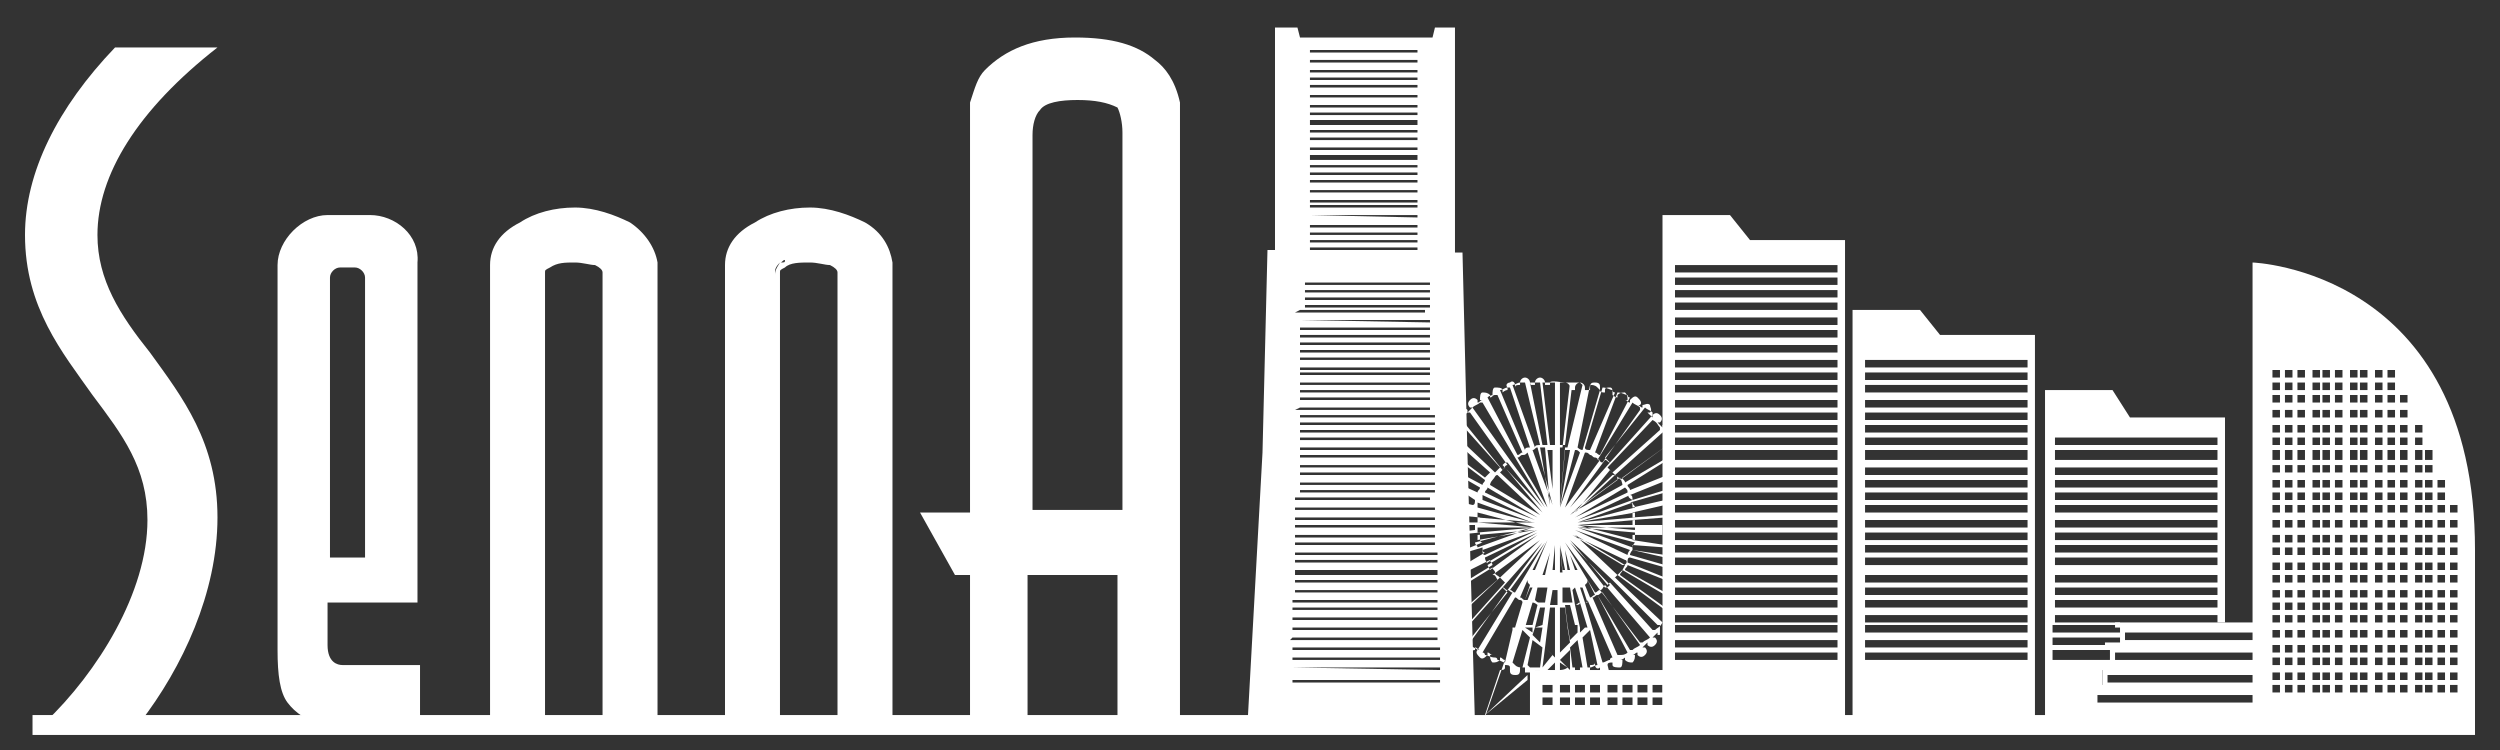 <?xml version="1.0" encoding="UTF-8"?>
<svg xmlns="http://www.w3.org/2000/svg" xmlns:xlink="http://www.w3.org/1999/xlink" width="100pt" height="30pt" viewBox="0 0 100 30" version="1.1">
<rect x="0" y="0" width="100" height="30" fill="#333333" stroke="none"/>
<g id="surface1">
<path style=" stroke:none;fill-rule:nonzero;fill:rgb(100%,100%,100%);fill-opacity:1;" d="M 25.199 8.898 C 24.602 8.602 23.801 8.301 23 8.301 C 22.199 8.301 21.398 8.5 20.801 8.898 C 20 9.301 19.602 9.898 19.602 10.602 L 19.602 28.898 L 21.801 28.898 L 21.801 10.898 C 21.801 10.801 21.801 10.801 22 10.699 C 22.301 10.5 22.602 10.5 23 10.5 C 23.301 10.5 23.602 10.602 23.801 10.602 C 24 10.699 24.102 10.801 24.102 10.898 L 24.102 28.801 L 26.301 28.801 L 26.301 10.5 C 26.199 9.898 25.801 9.301 25.199 8.898 Z M 25.102 9.102 C 25.301 9.199 25.5 9.398 25.699 9.5 C 25.5 9.301 25.301 9.199 25.102 9.102 C 24.5 8.801 23.699 8.5 22.898 8.5 C 23.699 8.602 24.398 8.801 25.102 9.102 Z M 23.301 10.301 C 23.398 10.301 23.602 10.398 23.699 10.398 C 23.699 10.301 23.5 10.301 23.301 10.301 Z M 23.301 10.301 "/>
<path style=" stroke:none;fill-rule:nonzero;fill:rgb(100%,100%,100%);fill-opacity:1;" d="M 34.602 8.898 C 34 8.602 33.199 8.301 32.398 8.301 C 31.602 8.301 30.801 8.5 30.199 8.898 C 29.398 9.301 29 9.898 29 10.602 L 29 28.898 L 31.199 28.898 L 31.199 10.898 C 31.199 10.801 31.199 10.801 31.398 10.699 C 31.602 10.5 32 10.5 32.398 10.5 C 32.699 10.5 33 10.602 33.199 10.602 C 33.398 10.699 33.5 10.801 33.5 10.898 L 33.5 28.801 L 35.699 28.801 L 35.699 10.5 C 35.602 9.898 35.301 9.301 34.602 8.898 Z M 34.5 9.102 C 34.699 9.199 34.898 9.398 35.102 9.5 C 34.898 9.301 34.801 9.199 34.5 9.102 C 33.898 8.801 33.102 8.5 32.301 8.5 C 33.102 8.602 33.898 8.801 34.5 9.102 Z M 31.199 10.5 C 31 10.801 31 10.898 31 11 L 31 28.699 L 31 10.898 C 31 10.801 31 10.699 31.199 10.5 C 31.301 10.5 31.301 10.398 31.398 10.398 C 31.398 10.5 31.398 10.5 31.199 10.5 Z M 32.801 10.301 C 32.898 10.301 33.102 10.398 33.199 10.398 C 33.102 10.301 33 10.301 32.801 10.301 Z M 32.801 10.301 "/>
<path style=" stroke:none;fill-rule:nonzero;fill:rgb(100%,100%,100%);fill-opacity:1;" d="M 46.199 2.398 C 46.602 2.699 47 3.199 47.199 4.102 L 47.199 29 L 44.699 29 L 44.699 23 L 41.102 23 L 41.102 29 L 38.801 29 L 38.801 23 L 38.199 23 L 36.801 20.5 L 38.801 20.5 L 38.801 4.102 C 39 3.5 39.102 3.102 39.398 2.801 C 40.199 2 41.301 1.5 43 1.5 C 44.5 1.5 45.5 1.801 46.199 2.398 Z M 41.602 4.398 C 41.398 4.602 41.301 5 41.301 5.398 L 41.301 20.398 L 44.898 20.398 L 44.898 5.301 C 44.898 4.898 44.801 4.5 44.699 4.301 C 44.301 4.102 43.801 4 43.102 4 C 42.398 4 41.801 4.102 41.602 4.398 Z M 41.602 4.398 "/>
<path style=" stroke:none;fill-rule:nonzero;fill:rgb(100%,100%,100%);fill-opacity:1;" d="M 14.801 8.602 L 13.102 8.602 C 12.102 8.602 11.102 9.602 11.102 10.602 L 11.102 26 C 11.102 27 11.199 27.699 11.5 28.102 C 11.801 28.5 12.301 28.898 13 28.898 L 16.801 28.898 L 16.801 26.602 L 13.699 26.602 C 13.5 26.602 13.102 26.5 13.102 25.801 L 13.102 24.102 L 16.699 24.102 L 16.699 10.5 C 16.801 9.398 15.801 8.602 14.801 8.602 Z M 13.602 10.5 L 14.199 10.5 C 14.398 10.5 14.602 10.602 14.801 10.801 C 14.801 10.898 14.801 10.898 14.801 11 C 14.801 10.898 14.801 10.801 14.801 10.801 C 14.699 10.602 14.5 10.5 14.199 10.5 L 13.602 10.5 C 13.398 10.5 13.199 10.602 13 10.801 C 13 10.898 13 10.898 13 11 C 13 10.898 13 10.801 13 10.801 C 13.199 10.699 13.398 10.5 13.602 10.5 Z M 13.199 22.301 L 13.199 11.102 C 13.199 10.898 13.398 10.699 13.602 10.699 L 14.199 10.699 C 14.398 10.699 14.602 10.898 14.602 11.102 L 14.602 22.301 Z M 13.199 22.301 "/>
<path style=" stroke:none;fill-rule:nonzero;fill:rgb(100%,100%,100%);fill-opacity:1;" d="M 6 14.102 C 4.801 12.602 3.898 11.199 3.898 9.398 C 3.898 7 5.5 4.398 8.699 1.898 L 4.602 1.898 C 2.301 4.301 1 6.898 1 9.398 C 1 12.301 2.5 14.102 3.699 15.801 C 4.898 17.398 5.898 18.699 5.898 20.801 C 5.898 23.699 3.898 26.898 1.801 28.898 L 5.602 28.898 C 7.301 26.699 8.699 23.699 8.699 20.699 C 8.699 17.699 7.301 15.898 6 14.102 Z M 6 14.102 "/>
<path style=" stroke:none;fill-rule:nonzero;fill:rgb(100%,100%,100%);fill-opacity:1;" d="M 64.301 26.602 C 64.301 26.602 64.199 26.602 64.301 26.602 C 64.301 26.5 64.398 26.5 64.5 26.5 C 64.5 26.5 64.5 26.5 64.5 26.602 C 64.5 26.699 64.699 26.699 64.801 26.699 C 64.898 26.699 64.898 26.5 64.898 26.398 C 64.898 26.398 64.898 26.398 64.801 26.398 C 64.898 26.398 65 26.301 65 26.301 C 65 26.301 65 26.301 65 26.398 C 65.102 26.5 65.199 26.5 65.301 26.5 C 65.398 26.398 65.398 26.301 65.398 26.199 C 65.398 26.199 65.398 26.199 65.301 26.199 C 65.398 26.199 65.398 26.102 65.5 26.102 C 65.5 26.102 65.5 26.102 65.5 26.199 C 65.602 26.301 65.699 26.301 65.801 26.199 C 65.898 26.102 65.898 26 65.801 25.898 C 65.801 25.898 65.801 25.898 65.699 25.898 C 65.801 25.801 65.801 25.801 65.898 25.699 C 65.898 25.699 65.898 25.699 65.898 25.801 C 66 25.898 66.102 25.898 66.199 25.801 C 66.301 25.699 66.301 25.602 66.199 25.5 C 66.199 25.5 66.199 25.5 66.102 25.5 C 66.199 25.398 66.199 25.398 66.301 25.301 C 66.301 25.301 66.301 25.301 66.301 25.398 L 66.398 25.398 L 66.398 25 L 66.301 25 L 64.5 23.199 C 64.602 23.102 64.602 23.102 64.699 23 L 66.602 24.398 L 66.602 24.301 L 64.801 23 C 64.801 22.898 64.898 22.898 64.898 22.801 L 66.602 23.801 L 66.602 23.699 L 65 22.801 C 65 22.699 65.102 22.699 65.102 22.602 L 66.602 23.199 L 66.602 23.102 L 65.102 22.5 C 65.102 22.398 65.102 22.301 65.199 22.301 L 66.602 22.699 L 66.602 22.602 L 65.199 22.199 C 65.199 22.102 65.301 22 65.301 22 L 66.602 22.301 L 66.602 22.199 L 65.301 22 C 65.301 21.898 65.301 21.801 65.301 21.801 L 66.602 21.898 L 66.602 21.801 L 65.301 21.602 C 65.301 21.5 65.301 21.398 65.301 21.398 L 66.5 21.398 L 66.5 21 L 65.301 21 C 65.301 20.898 65.301 20.801 65.301 20.801 L 66.602 20.699 L 66.602 20.602 L 65.301 20.699 C 65.301 20.602 65.301 20.5 65.301 20.5 L 66.602 20.199 L 66.602 20 L 65.301 20.301 C 65.301 20.199 65.301 20.102 65.199 20.102 L 66.602 19.699 L 66.602 19.602 L 65.301 20 C 65.301 19.898 65.301 19.801 65.199 19.801 L 66.699 19.199 L 66.699 19 L 65.199 19.602 C 65.199 19.5 65.102 19.5 65.102 19.398 L 66.699 18.398 L 66.699 18.301 L 65 19.301 C 65 19.199 64.898 19.199 64.898 19.102 L 66.699 17.801 L 64.801 19.199 C 64.801 19.102 64.699 19.102 64.602 19 L 66.5 17.301 C 66.5 17.301 66.5 17.301 66.602 17.301 L 66.602 17 L 66.5 17 C 66.5 17 66.5 17 66.5 17.102 C 66.398 17 66.398 17 66.301 16.898 C 66.301 16.898 66.301 16.898 66.398 16.898 C 66.5 16.801 66.5 16.699 66.398 16.602 C 66.301 16.5 66.199 16.5 66.102 16.602 C 66.102 16.602 66.102 16.602 66.102 16.699 C 66 16.602 66 16.602 65.898 16.5 C 65.898 16.5 65.898 16.5 66 16.5 C 66.102 16.398 66 16.301 66 16.199 C 65.898 16.102 65.801 16.199 65.699 16.199 C 65.699 16.199 65.699 16.199 65.699 16.301 C 65.602 16.301 65.602 16.199 65.5 16.199 C 65.5 16.199 65.5 16.199 65.602 16.199 C 65.699 16.102 65.602 16 65.5 15.898 C 65.398 15.801 65.301 15.898 65.199 16 C 65.199 16 65.199 16 65.199 16.102 C 65.102 16.102 65.102 16 65 16 C 65 16 65 16 65.102 16 C 65.102 15.898 65.102 15.801 65 15.699 C 64.898 15.699 64.801 15.699 64.699 15.801 C 64.699 15.801 64.699 15.801 64.699 15.898 C 64.602 15.898 64.5 15.801 64.5 15.801 C 64.5 15.801 64.5 15.801 64.5 15.699 C 64.5 15.602 64.5 15.5 64.398 15.5 C 64.301 15.5 64.199 15.5 64.199 15.602 C 64.199 15.602 64.199 15.602 64.199 15.699 C 64.102 15.699 64 15.699 64 15.602 C 64 15.602 64 15.602 64 15.5 C 64 15.398 64 15.301 63.801 15.301 C 63.699 15.301 63.602 15.301 63.602 15.5 C 63.602 15.5 63.602 15.5 63.602 15.602 C 63.5 15.602 63.398 15.602 63.398 15.602 C 63.398 15.602 63.398 15.602 63.398 15.5 C 63.398 15.398 63.301 15.301 63.199 15.301 C 63.102 15.301 63 15.398 63 15.5 C 63 15.5 63 15.5 63 15.602 C 62.898 15.602 62.801 15.602 62.801 15.602 C 62.801 15.602 62.801 15.602 62.801 15.5 C 62.801 15.398 62.699 15.301 62.602 15.301 C 62.5 15.301 62 15.199 62 15.301 C 62 15.301 62 15.301 62 15.398 C 61.898 15.398 61.801 15.398 61.801 15.398 C 61.801 15.398 61.801 15.398 61.801 15.301 C 61.801 15.199 61.699 15.102 61.602 15.102 C 61.5 15.102 61.398 15.199 61.398 15.301 C 61.398 15.301 61.398 15.301 61.398 15.398 C 61.301 15.398 61.199 15.398 61.199 15.398 C 61.199 15.398 61.199 15.398 61.199 15.301 C 61.199 15.199 61.102 15.102 61 15.102 C 60.898 15.102 60.801 15.199 60.801 15.301 C 60.801 15.301 60.801 15.301 60.801 15.398 C 60.699 15.398 60.602 15.398 60.602 15.5 C 60.602 15.5 60.602 15.5 60.602 15.398 C 60.602 15.301 60.5 15.199 60.398 15.301 C 60.301 15.301 60.199 15.398 60.301 15.5 C 60.301 15.5 60.301 15.5 60.301 15.602 C 60.199 15.602 60.102 15.699 60.102 15.699 C 60.102 15.699 60.102 15.699 60.102 15.602 C 60.102 15.5 59.898 15.5 59.801 15.5 C 59.699 15.5 59.699 15.699 59.699 15.801 C 59.699 15.801 59.699 15.801 59.801 15.801 C 59.699 15.801 59.699 15.898 59.602 15.898 C 59.602 15.898 59.602 15.898 59.602 15.801 C 59.5 15.699 59.398 15.699 59.301 15.699 C 59.199 15.699 59.199 15.898 59.199 16 C 59.199 16 59.199 16 59.301 16 C 59.199 16 59.199 16.102 59.102 16.102 C 59.102 16.102 59.102 16.102 59.102 16 C 59 15.898 58.898 15.898 58.801 16 C 58.699 16.102 58.699 16.199 58.801 16.301 C 58.801 16.301 58.801 16.301 58.898 16.301 C 58.801 16.398 58.801 16.398 58.699 16.5 C 58.699 16.5 58.699 16.5 58.699 16.398 C 58.602 16.301 58.5 16.301 58.398 16.398 C 58.301 16.5 58.301 16.602 58.398 16.699 C 58.398 16.699 58.398 16.699 58.5 16.699 C 57.898 17 57.801 17 57.699 17 C 57.699 17 57.699 17 57.699 16.898 L 57.699 17.199 L 59.602 18.898 C 59.5 19 59.5 19 59.398 19.102 L 57.801 17.898 L 57.801 18 L 59.398 19.199 C 59.398 19.301 59.301 19.301 59.301 19.398 L 57.801 18.602 L 57.801 18.699 L 59.199 19.5 C 59.199 19.602 59.102 19.602 59.102 19.699 L 57.801 19.102 L 57.801 19.199 L 59 20 C 59 20.102 59 20.199 58.898 20.199 L 57.699 19.898 L 58.699 20.199 C 58.699 20.301 58.602 20.398 58.602 20.398 L 57.602 20.199 L 57.602 20.301 L 58.602 20.5 C 58.602 20.602 58.602 20.699 58.602 20.699 L 58.199 20.5 L 58.199 20.602 L 59.199 20.699 C 59.199 20.801 59.199 20.898 59.199 20.898 L 58.199 20.898 L 58.199 21 L 59 21 C 59 21.102 59 21.199 59 21.199 L 58.199 21.301 L 58.199 21.398 L 59.199 21.301 C 59.199 21.398 59.199 21.5 59.199 21.5 L 58.199 21.699 L 59.199 21.5 C 59.199 21.602 59.199 21.699 59.301 21.699 L 58.301 22.102 L 58.301 22.199 L 59.301 21.898 C 59.301 22 59.301 22.102 59.398 22.102 L 58.398 22.699 L 58.398 23 L 59.602 22.398 C 59.602 22.5 59.699 22.5 59.699 22.602 L 58.398 23.398 L 58.398 23.5 L 59.699 22.699 C 59.699 22.801 59.801 22.801 59.801 22.898 L 58.398 23.898 L 59.801 22.898 C 59.801 23 59.898 23 60 23.102 L 58.398 24.5 L 58.398 24.602 L 60 23.102 C 60.102 23.199 60.102 23.199 60.199 23.301 L 58.5 25.199 L 58.5 25.602 L 58.602 25.602 C 58.602 25.602 58.602 25.602 58.602 25.5 C 58.699 25.602 58.699 25.602 58.801 25.699 C 58.801 25.699 58.801 25.699 58.699 25.699 C 58.602 25.801 58.699 25.898 58.699 26 C 58.801 26.102 58.898 26 59 26 C 59 26 59 26 59 25.898 C 59.102 25.898 59.102 26 59.199 26 C 59.199 26 59.199 26 59.102 26 C 59 26.102 59.102 26.199 59.199 26.301 C 59.301 26.398 59.398 26.301 59.5 26.199 C 59.5 26.199 59.5 26.199 59.5 26.102 C 59.602 26.102 59.602 26.199 59.699 26.199 C 59.699 26.199 59.699 26.199 59.602 26.199 C 59.602 26.301 59.602 26.398 59.699 26.5 C 59.801 26.5 59.898 26.5 60 26.398 C 60 26.398 60 26.398 60 26.301 C 60.102 26.301 60.102 26.398 60.199 26.398 L 59.398 28.699 C 59.398 28.699 59.398 28.699 59.5 28.699 L 61.102 28.699 L 61.102 28.602 L 59.398 28.602 L 61.102 27.199 L 61.102 27 L 59.398 28.602 L 60 26.801 C 60.102 26.801 60.199 26.801 60.199 26.699 C 60.199 26.699 60.199 26.699 60.199 26.602 C 60.301 26.602 60.398 26.602 60.398 26.699 C 60.398 26.699 60.398 26.699 60.398 26.801 C 60.398 26.898 60.398 27 60.602 27 C 60.699 27 60.801 27 60.801 26.801 C 60.801 26.801 60.801 26.801 60.801 26.699 C 60.898 26.699 61 26.699 61 26.699 C 61 26.699 61 26.699 61 26.801 C 61 26.801 61 26.801 61 26.898 L 61.398 26.898 C 61.398 26.898 61.398 26.898 61.398 26.801 C 61.5 26.801 61.602 26.801 61.602 26.801 C 61.602 26.801 61.602 26.801 61.602 26.898 L 62 26.898 C 62 26.898 62 26.898 62 26.801 C 62.102 26.801 62.199 26.801 62.199 26.801 C 62.199 26.801 62.199 26.801 62.199 26.898 L 63 26.898 C 63 26.898 63 26.898 63 26.801 C 63 26.801 63 26.801 63 26.699 C 63.102 26.699 63.199 26.699 63.199 26.699 C 63.199 26.699 63.199 26.699 63.199 26.801 C 63.199 26.801 63.199 26.898 63.301 26.898 L 63.5 26.898 C 63.602 26.898 63.602 26.801 63.602 26.699 C 63.602 26.699 63.602 26.699 63.602 26.602 C 63.699 26.602 63.801 26.602 63.801 26.5 C 63.801 26.5 63.801 26.5 63.801 26.602 C 63.801 26.699 63.898 26.801 64 26.699 L 64 27 L 64.398 27 Z M 61.199 15.301 C 61.301 15.301 61.398 15.301 61.5 15.301 L 61.602 15.301 L 61.898 17.801 C 61.801 17.801 61.699 17.801 61.699 17.801 L 61.199 15.301 C 61.102 15.301 61.199 15.301 61.199 15.301 Z M 61 25.102 L 61.301 24.102 C 61.398 24.102 61.5 24.199 61.5 24.199 L 61.301 25 L 61 25 Z M 61.301 25.102 L 61.301 25.301 L 61 25.102 Z M 61.5 23.5 L 61.699 23.5 L 61.602 24.102 C 61.5 24.102 61.5 24.102 61.398 24 Z M 61.398 22.801 C 61.301 22.801 61.301 22.801 61.301 22.801 L 61.898 21.602 Z M 61.5 22.801 L 61.699 22.199 Z M 62 22.102 L 61.801 23 L 61.699 23 Z M 61.898 20.301 L 60.898 18.199 C 61 18.199 61 18.199 61.102 18.102 Z M 61.301 18 C 61.398 18 61.398 17.898 61.5 17.898 L 62.102 20.199 Z M 61.898 20.301 L 60.699 18.301 C 60.801 18.301 60.801 18.199 60.898 18.199 Z M 61.801 20.301 L 60.398 18.398 C 60.5 18.398 60.5 18.301 60.602 18.301 Z M 61.699 20.301 L 60.102 18.602 C 60.199 18.5 60.199 18.5 60.301 18.5 Z M 61.699 20.5 L 60 18.898 C 60.102 18.801 60.102 18.801 60.199 18.699 Z M 61.699 21.699 L 60.301 23.602 C 60.199 23.602 60.199 23.5 60.102 23.5 Z M 61.801 21.699 L 60.602 23.699 C 60.5 23.699 60.5 23.602 60.398 23.602 Z M 61.102 23.199 C 61.102 23.301 61.102 23.301 61.199 23.398 L 61 24 C 60.898 24 60.898 23.898 60.801 23.898 Z M 61.199 23.5 L 61.301 23.5 L 61.102 24 L 61 24 Z M 61.398 25.102 L 61.699 25.102 L 61.602 25.699 L 61.301 25.398 Z M 61.398 25.102 L 61.602 24.301 C 61.699 24.301 61.801 24.301 61.801 24.301 L 61.699 25 Z M 61.602 24.102 L 61.699 23.5 L 61.898 23.5 L 61.801 24.102 C 61.801 24.102 61.699 24.102 61.602 24.102 Z M 61.898 22.801 L 62.102 21.801 Z M 61.602 17.898 C 61.699 17.898 61.801 17.898 61.801 17.898 L 62 20.199 Z M 60.5 15.398 C 60.602 15.398 60.699 15.301 60.801 15.301 L 61 15.301 L 61.602 17.801 C 61.5 17.801 61.398 17.801 61.398 17.898 L 60.5 15.398 C 60.5 15.5 60.5 15.5 60.5 15.398 Z M 60 15.602 C 60.102 15.602 60.199 15.5 60.301 15.5 L 60.398 15.5 L 61.199 17.898 C 61.102 17.898 61 17.898 61 18 L 60 15.602 C 59.898 15.699 60 15.699 60 15.602 Z M 59.5 15.898 C 59.602 15.801 59.699 15.801 59.801 15.801 L 59.898 15.801 L 60.898 18.102 C 60.801 18.102 60.801 18.199 60.699 18.199 L 59.5 15.898 C 59.398 15.898 59.398 15.898 59.5 15.898 Z M 58.898 16.301 C 59 16.199 59.102 16.199 59.199 16.102 L 59.301 16.102 L 60.602 18.301 C 60.5 18.301 60.5 18.398 60.398 18.398 Z M 58.398 16.699 C 58.5 16.602 58.602 16.602 58.699 16.5 L 58.801 16.5 L 60.301 18.602 C 60.199 18.602 60.199 18.699 60.102 18.801 Z M 57.898 17.102 C 58 17.102 58 17.102 57.898 17.102 C 58 16.898 58.102 16.898 58.199 16.801 L 58.301 16.801 L 60 18.699 C 59.898 18.801 59.898 18.801 59.801 18.898 Z M 59.898 19 L 61.602 20.602 L 59.699 19.199 C 59.801 19.102 59.801 19 59.898 19 Z M 59.699 19.199 L 61.602 20.602 L 59.602 19.398 C 59.602 19.398 59.602 19.301 59.699 19.199 Z M 59.5 19.5 L 61.5 20.699 L 59.398 19.699 C 59.398 19.602 59.5 19.602 59.5 19.5 Z M 59.301 19.801 L 61.398 20.801 L 59.301 20 C 59.301 19.898 59.301 19.801 59.301 19.801 Z M 59.102 20.102 L 61.301 20.898 L 59.102 20.301 C 59.102 20.301 59.102 20.102 59.102 20.102 Z M 59.102 20.5 L 61.398 21.102 L 59.102 20.898 C 59.102 20.5 59.102 20.5 59.102 20.5 Z M 59.102 20.699 L 61.398 20.898 L 59.102 20.898 C 59.102 20.898 59.102 20.898 59.102 20.699 Z M 59.102 21.102 L 61.398 21.102 L 59.102 21.301 C 59.102 21.301 59.102 21.199 59.102 21.102 Z M 59.102 21.602 C 59.102 21.5 59.102 21.398 59.102 21.398 L 61.398 21.199 Z M 59.102 21.898 C 59.102 21.801 59 21.801 59 21.699 L 61.301 21.102 Z M 59.301 22 L 61.5 21.199 L 59.398 22.199 C 59.301 22.199 59.301 22.102 59.301 22 Z M 59.398 22.301 L 61.5 21.301 L 59.5 22.5 C 59.5 22.602 59.398 22.398 59.398 22.301 Z M 59.5 22.602 L 61.5 21.398 L 59.602 22.801 C 59.602 22.801 59.602 22.801 59.5 22.602 Z M 59.699 23 L 61.602 21.602 L 59.898 23.199 C 59.801 23 59.801 23 59.699 23 Z M 59.898 23.199 L 61.602 21.602 L 59.898 23.199 C 60 23.301 60 23.301 59.898 23.199 Z M 58.699 25.699 C 58.602 25.602 58.5 25.602 58.398 25.5 L 58.398 25.398 L 60.102 23.5 C 60.199 23.602 60.199 23.602 60.301 23.699 Z M 59.102 26 C 59 25.898 58.898 25.898 58.801 25.801 L 58.801 25.699 L 60.301 23.602 C 60.398 23.602 60.398 23.699 60.5 23.699 L 59.102 26 C 59.301 26 59.301 26 59.102 26 Z M 59.801 26.301 C 59.602 26.301 59.5 26.199 59.398 26.199 C 59.398 26.199 59.398 26.102 59.301 26.102 L 60.602 23.898 C 60.699 23.898 60.699 24 60.801 24 Z M 60.199 26.5 C 60.102 26.5 60 26.398 59.898 26.398 C 59.898 26.398 59.898 26.301 59.801 26.301 L 60.801 24 C 60.801 24 60.898 24 60.898 24.102 L 60.602 25.102 L 60.5 25.102 L 60.5 25.199 Z M 60.898 26.699 C 60.801 26.699 60.699 26.699 60.602 26.602 C 60.602 26.602 60.602 26.602 60.5 26.5 L 60.898 25.199 L 61.199 25.5 L 60.898 26.699 C 61 26.602 61 26.602 60.898 26.699 Z M 61.602 26.699 C 61.602 26.699 61.5 26.699 61.602 26.699 C 61.398 26.699 61.301 26.699 61.199 26.699 C 61.199 26.699 61.199 26.699 61.102 26.602 L 61.301 25.602 L 61.699 25.898 Z M 61.699 26.699 L 61.801 25.898 L 62.102 26.199 Z M 62.199 26.801 C 62.102 26.801 62.102 26.801 62.199 26.801 C 62 26.801 61.898 26.801 61.898 26.801 L 62.199 26.5 Z M 62.199 26.301 L 61.801 25.898 L 61.898 25.102 L 62.199 25.102 C 62.199 25.102 62.199 26.301 62.199 26.301 Z M 62.199 25.102 L 61.898 25.102 L 62 24.301 C 62.102 24.301 62.199 24.301 62.199 24.301 Z M 62.199 24.199 C 62.102 24.199 62 24.199 62 24.199 L 62.102 23.602 L 62.301 23.602 L 62.301 24.199 Z M 62.199 22.801 L 62.102 22.801 L 62.199 21.801 Z M 62.199 20.301 L 61.898 18 C 62 18 62.102 18 62.102 18 L 62.102 20.301 Z M 62.199 17.801 C 62.102 17.801 62 17.801 62 17.801 L 61.699 15.301 L 61.801 15.301 C 61.898 15.301 62 15.301 62.102 15.301 L 62.199 15.301 C 62.199 15.301 62.199 17.801 62.199 17.801 Z M 65.102 26.102 C 65 26.199 64.898 26.199 64.801 26.199 L 64.699 26.199 L 63.699 23.898 C 63.801 23.898 63.801 23.801 63.898 23.801 Z M 63.199 25.102 L 63 24.199 C 63.102 24.199 63.199 24.199 63.199 24.102 L 63.5 25.102 C 63.5 25.102 63.199 25.102 63.199 25.102 Z M 63.398 25.102 L 63.199 25.301 L 63.199 25.102 Z M 62.801 22.199 L 63.102 22.801 L 63 22.801 Z M 62.801 22.801 L 62.699 22.801 L 62.602 22 Z M 63 23.5 L 63.199 24.102 C 63.102 24.102 63.102 24.199 63 24.199 L 62.898 23.602 Z M 63.102 22.801 L 62.5 21.602 L 63.102 22.801 C 63.301 22.801 63.199 22.801 63.102 22.801 Z M 62.602 21.699 L 64 23.602 C 63.898 23.602 63.898 23.699 63.801 23.699 Z M 62.801 21.699 L 64.398 23.398 C 64.301 23.5 64.301 23.5 64.199 23.5 Z M 62.801 21.602 L 64.5 23.199 C 64.398 23.301 64.398 23.301 64.301 23.398 Z M 62.801 20.301 L 64.199 18.398 C 64.301 18.398 64.301 18.5 64.398 18.5 Z M 64.398 18.801 C 64.5 18.898 64.5 18.898 64.602 19 L 63 20.5 Z M 62.602 20.301 L 63.801 18.301 C 63.898 18.301 63.898 18.398 64 18.398 Z M 62.602 20.301 L 63.602 18.199 C 63.699 18.199 63.699 18.301 63.801 18.301 Z M 62.602 20.301 L 63.398 18.102 C 63.5 18.102 63.5 18.102 63.602 18.199 Z M 62.398 20.301 L 63 18 C 63.102 18 63.102 18 63.199 18.102 Z M 62.398 20.301 L 62.602 18 C 62.699 18 62.801 18 62.801 18 Z M 62.602 22.801 L 62.5 22.801 L 62.398 21.801 Z M 62.801 23.5 L 62.898 24.102 C 62.801 24.102 62.699 24.102 62.699 24.102 L 62.602 23.5 Z M 62.801 24.199 L 63 25 L 62.699 25 L 62.602 24.199 C 62.801 24.199 62.801 24.199 62.801 24.199 Z M 63.102 25.102 L 63.102 25.301 L 62.801 25.602 L 62.699 25 L 63.102 25 Z M 63.199 23.5 L 63.301 23.5 L 63.5 24.102 L 63.398 24.102 Z M 63.398 23.398 C 63.5 23.301 63.5 23.301 63.5 23.199 L 63.801 23.801 C 63.699 23.801 63.699 23.898 63.602 23.898 Z M 65.602 25.801 C 65.5 25.898 65.398 25.898 65.301 26 L 65.199 26 L 63.898 23.801 C 64 23.801 64 23.699 64.102 23.699 Z M 66 25.5 C 65.898 25.602 65.801 25.602 65.699 25.699 L 65.602 25.699 L 64 23.602 C 64.102 23.602 64.102 23.5 64.199 23.398 L 66 25.5 C 66.102 25.301 66 25.301 66 25.5 Z M 66.5 24.898 C 66.398 25.102 66.301 25.102 66.199 25.199 L 66.102 25.199 L 64.398 23.301 C 64.5 23.199 64.5 23.199 64.602 23.102 Z M 64.699 23 L 63 21.398 L 64.898 22.801 C 64.699 23 64.699 23 64.699 23 Z M 64.898 22.801 L 63 21.398 L 65 22.602 C 64.898 22.801 64.898 22.801 64.898 22.801 Z M 64.898 22.602 L 62.898 21.398 L 65 22.398 C 65.102 22.398 65.102 22.602 64.898 22.602 Z M 65.102 22.199 L 63 21.199 L 65.199 22 C 65.102 22.102 65.102 22.199 65.102 22.199 Z M 65.301 21.898 L 63.102 21.102 L 65.398 21.699 C 65.301 21.801 65.301 21.898 65.301 21.898 Z M 65.398 21.602 L 63.102 21 L 65.398 21.199 C 65.398 21.5 65.398 21.602 65.398 21.602 Z M 65.398 21.301 L 63.102 21.102 L 65.398 21.102 C 65.398 21.199 65.398 21.301 65.398 21.301 Z M 65.398 21 L 63.102 21 L 65.398 20.801 C 65.398 20.898 65.398 20.898 65.398 21 Z M 65.398 20.5 C 65.398 20.602 65.398 20.699 65.398 20.699 L 63.102 20.898 Z M 65.301 20.102 C 65.301 20.199 65.398 20.199 65.398 20.301 L 63.102 20.898 Z M 65.301 20 L 63.102 20.801 L 65.199 19.801 C 65.102 19.801 65.102 19.898 65.301 20 Z M 65.102 19.699 L 63 20.699 L 65 19.5 C 65.102 19.602 65.102 19.602 65.102 19.699 Z M 64.898 19.398 L 62.898 20.5 L 64.801 19.102 C 64.898 19.301 64.898 19.398 64.898 19.398 Z M 64.699 19.199 L 62.801 20.602 L 64.5 19 C 64.699 19 64.699 19.102 64.699 19.199 Z M 66.102 16.801 C 66.199 16.801 66.199 16.801 66.102 16.801 C 66.301 16.898 66.301 17 66.398 17.102 L 66.398 17.199 L 64.5 18.898 C 64.398 18.801 64.398 18.801 64.301 18.699 Z M 65.801 16.301 C 65.898 16.398 66 16.398 66.102 16.5 L 66.102 16.602 L 64.398 18.5 C 64.301 18.398 64.301 18.398 64.199 18.301 L 65.801 16.301 C 65.699 16.301 65.699 16.301 65.801 16.301 Z M 65.301 16.102 C 65.398 16.199 65.5 16.199 65.602 16.301 L 65.602 16.398 L 64.102 18.5 C 64 18.5 64 18.398 63.898 18.398 L 65.301 16.102 C 65.102 16.102 65.301 16.102 65.301 16.102 Z M 64.699 15.699 C 64.699 15.699 64.699 15.898 64.699 15.699 C 64.898 15.699 65 15.801 65.102 15.801 C 65.102 15.801 65.102 15.898 65.199 15.898 L 64 18.199 C 63.898 18.199 63.898 18.102 63.801 18.102 Z M 64.102 15.5 C 64.301 15.5 64.398 15.602 64.5 15.602 C 64.5 15.602 64.5 15.699 64.602 15.699 L 63.602 18 C 63.5 18 63.398 18 63.398 17.898 Z M 63.602 15.398 C 63.699 15.398 63.801 15.398 63.898 15.5 C 63.898 15.5 63.898 15.5 64 15.602 L 63.301 18 C 63.199 18 63.102 17.898 63.102 17.898 L 63.602 15.398 C 63.5 15.398 63.602 15.398 63.602 15.398 Z M 62.801 15.301 C 63 15.301 63 15.301 62.801 15.301 C 63 15.301 63.102 15.301 63.199 15.301 C 63.199 15.301 63.199 15.301 63.301 15.398 L 62.699 17.898 C 62.602 17.898 62.5 17.898 62.5 17.898 Z M 62.398 15.301 C 62.398 15.199 62.398 15.199 62.398 15.301 C 62.602 15.301 62.699 15.301 62.801 15.301 L 62.898 15.301 L 62.602 17.801 C 62.5 17.801 62.398 17.801 62.398 17.801 C 62.398 17.801 62.398 15.301 62.398 15.301 Z M 62.398 17.898 C 62.5 17.898 62.602 17.898 62.602 17.898 L 62.398 20.199 Z M 62.398 21.898 L 62.5 22.898 L 62.398 22.898 Z M 62.398 23.5 L 62.602 23.5 L 62.699 24.102 C 62.602 24.102 62.5 24.102 62.5 24.102 L 62.5 23.5 Z M 62.398 24.301 C 62.5 24.301 62.602 24.301 62.602 24.301 L 62.699 25.102 L 62.398 25.102 Z M 62.398 25.102 L 62.699 25.102 L 62.801 25.699 L 62.398 26.102 Z M 62.398 26.801 L 62.398 26.5 L 62.699 26.699 C 62.602 26.801 62.398 26.801 62.398 26.801 Z M 62.801 26.801 L 62.398 26.398 L 62.801 26 Z M 63.301 26.699 C 63.199 26.699 63.102 26.699 63 26.699 L 62.898 26.699 L 62.801 25.898 L 63.102 25.602 L 63.301 26.699 C 63.398 26.699 63.398 26.699 63.301 26.699 Z M 63.898 26.602 C 63.801 26.602 63.699 26.699 63.602 26.699 L 63.5 26.699 L 63.301 25.5 L 63.602 25.199 L 63.898 26.602 C 63.898 26.5 63.898 26.5 63.898 26.602 Z M 63.398 24.102 C 63.398 24.102 63.5 24.102 63.5 24 L 64.5 26.301 C 64.5 26.301 64.398 26.301 64.398 26.398 C 64.301 26.398 64.199 26.5 64.102 26.5 Z M 63.398 24.102 "/>
<path style=" stroke:none;fill-rule:nonzero;fill:rgb(100%,100%,100%);fill-opacity:1;" d="M 84.5 15.602 L 81.801 15.602 L 81.801 29 L 83.801 29 L 83.801 27.5 L 84.102 27.5 L 84.102 26.699 L 84.5 26.699 L 84.5 26.398 L 82.102 26.398 L 82.102 26 L 84.5 26 L 84.5 25.801 L 82.102 25.801 L 82.102 25.5 L 84.801 25.5 L 84.801 25.301 L 82.102 25.301 L 82.102 25 L 84.801 25 L 84.801 24.898 L 89 24.898 L 89 16.699 L 85.199 16.699 Z M 88.699 24.898 L 82.199 24.898 L 82.199 24.602 L 88.699 24.602 Z M 88.699 24.301 L 82.199 24.301 L 82.199 24 L 88.699 24 Z M 88.699 23.801 L 82.199 23.801 L 82.199 23.5 L 88.699 23.5 Z M 88.699 23.301 L 82.199 23.301 L 82.199 23 L 88.699 23 Z M 88.699 22.602 L 82.199 22.602 L 82.199 22.301 L 88.699 22.301 Z M 88.699 22.102 L 82.199 22.102 L 82.199 21.801 L 88.699 21.801 Z M 88.699 21.602 L 82.199 21.602 L 82.199 21.301 L 88.699 21.301 Z M 88.699 21.102 L 82.199 21.102 L 82.199 20.801 L 88.699 20.801 Z M 88.699 20.5 L 82.199 20.5 L 82.199 20.199 L 88.699 20.199 Z M 88.699 20 L 82.199 20 L 82.199 19.699 L 88.699 19.699 Z M 88.699 19.5 L 82.199 19.5 L 82.199 19.199 L 88.699 19.199 Z M 88.699 19 L 82.199 19 L 82.199 18.699 L 88.699 18.699 Z M 88.699 18.398 L 82.199 18.398 L 82.199 18 L 88.699 18 Z M 88.699 17.801 L 82.199 17.801 L 82.199 17.5 L 88.699 17.5 Z M 88.699 17.801 "/>
<path style=" stroke:none;fill-rule:nonzero;fill:rgb(100%,100%,100%);fill-opacity:1;" d="M 70 9.602 L 69.199 8.602 L 66.5 8.602 L 66.5 29 L 73.801 29 L 73.801 9.602 Z M 73.5 26.398 L 67 26.398 L 67 26.102 L 73.5 26.102 Z M 73.5 25.898 L 67 25.898 L 67 25.602 L 73.5 25.602 Z M 73.5 25.301 L 67 25.301 L 67 25 L 73.5 25 Z M 73.5 24.898 L 67 24.898 L 67 24.602 L 73.5 24.602 Z M 73.5 24.301 L 67 24.301 L 67 24 L 73.5 24 Z M 73.5 23.801 L 67 23.801 L 67 23.5 L 73.5 23.5 Z M 73.5 23.301 L 67 23.301 L 67 23 L 73.5 23 Z M 73.5 22.602 L 67 22.602 L 67 22.301 L 73.5 22.301 Z M 73.5 22.102 L 67 22.102 L 67 21.801 L 73.5 21.801 Z M 73.5 21.602 L 67 21.602 L 67 21.301 L 73.5 21.301 Z M 73.5 21.102 L 67 21.102 L 67 20.801 L 73.5 20.801 Z M 73.5 20.5 L 67 20.5 L 67 20.199 L 73.5 20.199 Z M 73.5 20 L 67 20 L 67 19.699 L 73.5 19.699 Z M 73.5 19.5 L 67 19.5 L 67 19.199 L 73.5 19.199 Z M 73.5 19 L 67 19 L 67 18.699 L 73.5 18.699 Z M 73.5 18.398 L 67 18.398 L 67 18 L 73.5 18 Z M 73.5 17.801 L 67 17.801 L 67 17.5 L 73.5 17.5 Z M 73.5 17.301 L 67 17.301 L 67 17 L 73.5 17 Z M 73.5 16.801 L 67 16.801 L 67 16.5 L 73.5 16.5 Z M 73.5 16.301 L 67 16.301 L 67 16 L 73.5 16 Z M 73.5 15.699 L 67 15.699 L 67 15.398 L 73.5 15.398 Z M 73.5 15.199 L 67 15.199 L 67 14.898 L 73.5 14.898 Z M 73.5 14.699 L 67 14.699 L 67 14.398 L 73.5 14.398 Z M 73.5 14.102 L 67 14.102 L 67 13.801 L 73.5 13.801 Z M 73.5 13.5 L 67 13.5 L 67 13.199 L 73.5 13.199 Z M 73.5 13 L 67 13 L 67 12.699 L 73.5 12.699 Z M 73.5 12.398 L 67 12.398 L 67 12.102 L 73.5 12.102 Z M 73.5 11.898 L 67 11.898 L 67 11.602 L 73.5 11.602 Z M 73.5 11.398 L 67 11.398 L 67 11.102 L 73.5 11.102 Z M 73.5 10.898 L 67 10.898 L 67 10.602 L 73.5 10.602 Z M 73.5 10.898 "/>
<path style=" stroke:none;fill-rule:nonzero;fill:rgb(100%,100%,100%);fill-opacity:1;" d="M 77.602 13.398 L 76.801 12.398 L 74.102 12.398 L 74.102 29 L 81.398 29 L 81.398 13.398 Z M 81.102 26.398 L 74.602 26.398 L 74.602 26.102 L 81.102 26.102 Z M 81.102 25.898 L 74.602 25.898 L 74.602 25.602 L 81.102 25.602 Z M 81.102 25.301 L 74.602 25.301 L 74.602 25 L 81.102 25 Z M 81.102 24.898 L 74.602 24.898 L 74.602 24.602 L 81.102 24.602 Z M 81.102 24.301 L 74.602 24.301 L 74.602 24 L 81.102 24 Z M 81.102 23.801 L 74.602 23.801 L 74.602 23.5 L 81.102 23.5 Z M 81.102 23.301 L 74.602 23.301 L 74.602 23 L 81.102 23 Z M 81.102 22.602 L 74.602 22.602 L 74.602 22.301 L 81.102 22.301 Z M 81.102 22.102 L 74.602 22.102 L 74.602 21.801 L 81.102 21.801 Z M 81.102 21.602 L 74.602 21.602 L 74.602 21.301 L 81.102 21.301 Z M 81.102 21.102 L 74.602 21.102 L 74.602 20.801 L 81.102 20.801 Z M 81.102 20.5 L 74.602 20.5 L 74.602 20.199 L 81.102 20.199 Z M 81.102 20 L 74.602 20 L 74.602 19.699 L 81.102 19.699 Z M 81.102 19.5 L 74.602 19.5 L 74.602 19.199 L 81.102 19.199 Z M 81.102 19 L 74.602 19 L 74.602 18.699 L 81.102 18.699 Z M 81.102 18.398 L 74.602 18.398 L 74.602 18 L 81.102 18 Z M 81.102 17.801 L 74.602 17.801 L 74.602 17.5 L 81.102 17.5 Z M 81.102 17.301 L 74.602 17.301 L 74.602 17 L 81.102 17 Z M 81.102 16.801 L 74.602 16.801 L 74.602 16.5 L 81.102 16.5 Z M 81.102 16.301 L 74.602 16.301 L 74.602 16 L 81.102 16 Z M 81.102 15.699 L 74.602 15.699 L 74.602 15.398 L 81.102 15.398 Z M 81.102 15.199 L 74.602 15.199 L 74.602 14.898 L 81.102 14.898 Z M 81.102 14.699 L 74.602 14.699 L 74.602 14.398 L 81.102 14.398 Z M 81.102 14.699 "/>
<path style=" stroke:none;fill-rule:nonzero;fill:rgb(100%,100%,100%);fill-opacity:1;" d="M 58.699 18.199 L 58.5 10.102 L 58.199 10.102 L 58.199 1.102 L 57.398 1.102 L 57.301 1.5 L 52 1.5 L 51.898 1.102 L 51 1.102 L 51 10 L 50.699 10 L 50.5 18.102 L 49.898 29 L 59 29 Z M 52.398 2 L 56.699 2 L 56.699 2.102 L 52.398 2.102 Z M 52.398 2.398 L 56.699 2.398 L 56.699 2.5 L 52.398 2.5 Z M 52.398 2.801 L 56.699 2.801 L 56.699 2.898 L 52.398 2.898 Z M 52.398 3.102 L 56.699 3.102 L 56.699 3.199 L 52.398 3.199 Z M 52.398 3.398 L 56.699 3.398 L 56.699 3.5 L 52.398 3.5 Z M 52.398 3.801 L 56.699 3.801 L 56.699 3.898 L 52.398 3.898 Z M 52.398 4.199 L 56.699 4.199 L 56.699 4.301 L 52.398 4.301 Z M 52.398 4.5 L 56.699 4.5 L 56.699 4.602 L 52.398 4.602 Z M 52.398 4.801 L 56.699 4.801 L 56.699 5 L 52.398 5 Z M 52.398 5.199 L 56.699 5.199 L 56.699 5.301 L 52.398 5.301 Z M 52.398 5.5 L 56.699 5.5 L 56.699 5.602 L 52.398 5.602 Z M 52.398 5.898 L 56.699 5.898 L 56.699 6 L 52.398 6 Z M 52.398 6.199 L 56.699 6.199 L 56.699 6.398 L 52.398 6.398 Z M 52.398 6.602 L 56.699 6.602 L 56.699 6.699 L 52.398 6.699 Z M 52.398 6.898 L 56.699 6.898 L 56.699 7 L 52.398 7 Z M 52.398 7.199 L 56.699 7.199 L 56.699 7.301 L 52.398 7.301 Z M 52.398 7.602 L 56.699 7.602 L 56.699 7.699 L 52.398 7.699 Z M 52.398 8 L 56.699 8 L 56.699 8.102 L 52.398 8.102 Z M 52.398 8.199 L 56.699 8.199 L 56.699 8.301 L 52.398 8.301 Z M 52.398 8.602 L 56.699 8.602 L 56.699 8.699 Z M 52.398 9 L 56.699 9 L 56.699 9.102 L 52.398 9.102 Z M 52.398 9.301 L 56.699 9.301 L 56.699 9.398 L 52.398 9.398 Z M 52.398 9.602 L 56.699 9.602 L 56.699 9.699 L 52.398 9.699 Z M 52.398 9.898 L 56.699 9.898 L 56.699 10 L 52.398 10 Z M 52.199 11.301 L 57.199 11.301 L 57.199 11.398 L 52.199 11.398 Z M 52.199 11.602 L 57.199 11.602 L 57.199 11.699 L 52.199 11.699 Z M 52.199 11.898 L 57.199 11.898 L 57.199 12 L 52.199 12 Z M 52.199 12.199 L 57.199 12.199 L 57.199 12.301 L 52.199 12.301 Z M 52 12.398 L 57 12.398 L 57 12.5 L 51.801 12.5 Z M 52 12.801 L 57.199 12.801 L 57.199 12.898 Z M 52 13.102 L 57.199 13.102 L 57.199 13.199 L 52 13.199 Z M 52 13.398 L 57.199 13.398 L 57.199 13.5 L 52 13.5 Z M 52 13.699 L 57.199 13.699 L 57.199 13.801 L 52 13.801 Z M 52 14 L 57.199 14 L 57.199 14.102 L 52 14.102 Z M 52 14.301 L 57.199 14.301 L 57.199 14.398 L 52 14.398 Z M 52 14.699 L 57.199 14.699 L 57.199 14.801 L 52 14.801 Z M 52 14.898 L 57.199 14.898 L 57.199 15 L 52 15 Z M 52 15.301 L 57.199 15.301 L 57.199 15.398 L 52 15.398 Z M 52 15.602 L 57.199 15.602 L 57.199 15.699 L 52 15.699 Z M 52 15.898 L 57.199 15.898 L 57.199 16 L 52 16 Z M 52 16.301 L 57.199 16.301 L 57.199 16.398 L 51.801 16.398 Z M 52 16.602 L 57.398 16.602 L 57.398 16.699 L 52 16.699 Z M 52 16.898 L 57.398 16.898 L 57.398 17 L 52 17 Z M 52 17.199 L 57.398 17.199 L 57.398 17.301 L 52 17.301 Z M 52 17.5 L 57.398 17.5 L 57.398 17.602 L 52 17.602 Z M 52 17.898 L 57.398 17.898 L 57.398 18 L 52 18 Z M 52 18.199 L 57.398 18.199 L 57.398 18.301 L 52 18.301 Z M 52 18.602 L 57.398 18.602 L 57.398 18.699 L 52 18.699 Z M 52 18.898 L 57.398 18.898 L 57.398 19 L 52 19 Z M 52 19.301 L 57.398 19.301 L 57.398 19.398 L 52 19.398 Z M 52 19.602 L 57.398 19.602 L 57.398 19.699 L 52 19.699 Z M 51.801 19.898 L 57.199 19.898 L 57.199 20 L 51.801 20 Z M 51.801 20.301 L 57.398 20.301 L 57.398 20.398 L 51.801 20.398 Z M 51.801 20.699 L 57.398 20.699 L 57.398 20.801 L 51.801 20.801 Z M 51.801 21 L 57.398 21 L 57.398 21.102 L 51.801 21.102 Z M 51.801 21.398 L 57.398 21.398 L 57.398 21.5 L 51.801 21.5 Z M 51.801 21.699 L 57.398 21.699 L 57.398 21.801 L 51.801 21.801 Z M 51.801 22.102 L 57.5 22.102 L 57.5 22.199 L 51.801 22.199 Z M 51.801 22.398 L 57.5 22.398 L 57.5 22.5 L 51.801 22.5 Z M 51.801 22.801 L 57.5 22.801 L 57.5 23 L 51.801 23 Z M 51.801 23.199 L 57.5 23.199 L 57.5 23.301 L 51.801 23.301 Z M 51.801 23.602 L 57.5 23.602 L 57.5 23.699 L 51.801 23.699 Z M 51.699 24 L 57.5 24 L 57.5 24.102 L 51.699 24.102 Z M 51.699 24.301 L 57.5 24.301 L 57.5 24.398 L 51.699 24.398 Z M 51.699 24.699 L 57.5 24.699 L 57.5 24.801 L 51.699 24.801 Z M 51.699 25.102 L 57.5 25.102 L 57.5 25.199 L 51.699 25.199 Z M 51.699 25.5 L 57.5 25.5 L 57.5 25.602 L 51.602 25.602 Z M 51.699 25.898 L 57.602 25.898 L 57.602 26 L 51.699 26 Z M 51.699 26.301 L 57.602 26.301 L 57.602 26.398 L 51.699 26.398 Z M 51.699 26.699 L 57.602 26.699 L 57.602 26.801 Z M 51.699 27.301 L 51.699 27.199 L 57.602 27.199 L 57.602 27.301 Z M 51.699 27.301 "/>
<path style=" stroke:none;fill-rule:nonzero;fill:rgb(100%,100%,100%);fill-opacity:1;" d="M 61.199 26.801 L 61.199 28.898 L 67.699 28.898 L 67.699 26.801 Z M 62.102 28.199 L 61.699 28.199 L 61.699 27.898 L 62.102 27.898 Z M 62.102 27.699 L 61.699 27.699 L 61.699 27.398 L 62.102 27.398 Z M 62.801 28.199 L 62.398 28.199 L 62.398 27.898 L 62.801 27.898 Z M 62.801 27.699 L 62.398 27.699 L 62.398 27.398 L 62.801 27.398 Z M 63.398 28.199 L 63 28.199 L 63 27.898 L 63.398 27.898 Z M 63.398 27.699 L 63 27.699 L 63 27.398 L 63.398 27.398 Z M 64 28.199 L 63.602 28.199 L 63.602 27.898 L 64 27.898 Z M 64 27.699 L 63.602 27.699 L 63.602 27.398 L 64 27.398 Z M 64.699 28.199 L 64.301 28.199 L 64.301 27.898 L 64.699 27.898 Z M 64.699 27.699 L 64.301 27.699 L 64.301 27.398 L 64.699 27.398 Z M 65.301 28.199 L 64.898 28.199 L 64.898 27.898 L 65.301 27.898 Z M 65.301 27.699 L 64.898 27.699 L 64.898 27.398 L 65.301 27.398 Z M 65.898 28.199 L 65.5 28.199 L 65.5 27.898 L 65.898 27.898 Z M 65.898 27.699 L 65.5 27.699 L 65.5 27.398 L 65.898 27.398 Z M 66.5 28.199 L 66.102 28.199 L 66.102 27.898 L 66.5 27.898 Z M 66.5 27.699 L 66.102 27.699 L 66.102 27.398 L 66.5 27.398 Z M 67.199 28.199 L 66.801 28.199 L 66.801 27.898 L 67.199 27.898 Z M 67.199 27.699 L 66.801 27.699 L 66.801 27.398 L 67.199 27.398 Z M 67.199 27.699 "/>
<path style=" stroke:none;fill-rule:nonzero;fill:rgb(100%,100%,100%);fill-opacity:1;" d="M 84.602 24.898 L 84.602 25.102 L 84.801 25.102 L 84.801 25.699 L 84.199 25.699 L 84.199 26 L 84.398 26 L 84.398 26.5 L 83.898 26.5 L 83.898 26.801 L 84.102 26.801 L 84.102 27.398 L 83.398 27.398 L 83.398 27.699 L 83.602 27.699 L 83.602 28.199 L 82.801 28.199 L 82.801 29 L 90.5 29 L 90.5 28.102 L 83.898 28.102 L 83.898 27.801 L 90.5 27.801 L 90.5 27.301 L 84.301 27.301 L 84.301 27 L 90.5 27 L 90.5 26.398 L 84.602 26.398 L 84.602 26.102 L 90.5 26.102 L 90.5 25.602 L 85 25.602 L 85 25.301 L 90.5 25.301 L 90.5 24.898 Z M 84.602 24.898 "/>
<path style=" stroke:none;fill-rule:nonzero;fill:rgb(100%,100%,100%);fill-opacity:1;" d="M 90.102 10.5 L 90.102 28.898 L 99 28.898 C 99 28.898 99 24.398 99 22 C 99 10.801 90.102 10.5 90.102 10.5 Z M 91.199 27.699 L 90.898 27.699 L 90.898 27.398 L 91.199 27.398 Z M 91.199 27.199 L 90.898 27.199 L 90.898 26.898 L 91.199 26.898 Z M 91.199 26.602 L 90.898 26.602 L 90.898 26.301 L 91.199 26.301 Z M 91.199 26.102 L 90.898 26.102 L 90.898 25.801 L 91.199 25.801 Z M 91.199 25.5 L 90.898 25.5 L 90.898 25.199 L 91.199 25.199 Z M 91.199 24.898 L 90.898 24.898 L 90.898 24.602 L 91.199 24.602 Z M 91.199 24.398 L 90.898 24.398 L 90.898 24.102 L 91.199 24.102 Z M 91.199 23.898 L 90.898 23.898 L 90.898 23.602 L 91.199 23.602 Z M 91.199 23.301 L 90.898 23.301 L 90.898 23 L 91.199 23 Z M 91.199 22.801 L 90.898 22.801 L 90.898 22.5 L 91.199 22.5 Z M 91.199 22.199 L 90.898 22.199 L 90.898 21.898 L 91.199 21.898 Z M 91.199 21.699 L 90.898 21.699 L 90.898 21.398 L 91.199 21.398 Z M 91.199 21.102 L 90.898 21.102 L 90.898 20.801 L 91.199 20.801 Z M 91.199 20.5 L 90.898 20.5 L 90.898 20.199 L 91.199 20.199 Z M 91.199 20 L 90.898 20 L 90.898 19.699 L 91.199 19.699 Z M 91.199 19.5 L 90.898 19.5 L 90.898 19.199 L 91.199 19.199 Z M 91.199 18.898 L 90.898 18.898 L 90.898 18.602 L 91.199 18.602 Z M 91.199 18.398 L 90.898 18.398 L 90.898 18 L 91.199 18 Z M 91.199 17.801 L 90.898 17.801 L 90.898 17.5 L 91.199 17.5 Z M 91.199 17.301 L 90.898 17.301 L 90.898 17 L 91.199 17 Z M 91.199 16.699 L 90.898 16.699 L 90.898 16.398 L 91.199 16.398 Z M 91.199 16.102 L 90.898 16.102 L 90.898 15.801 L 91.199 15.801 Z M 91.199 15.602 L 90.898 15.602 L 90.898 15.301 L 91.199 15.301 Z M 91.199 15.102 L 90.898 15.102 L 90.898 14.801 L 91.199 14.801 Z M 91.699 27.699 L 91.398 27.699 L 91.398 27.398 L 91.699 27.398 Z M 91.699 27.199 L 91.398 27.199 L 91.398 26.898 L 91.699 26.898 Z M 91.699 26.602 L 91.398 26.602 L 91.398 26.301 L 91.699 26.301 Z M 91.699 26.102 L 91.398 26.102 L 91.398 25.801 L 91.699 25.801 Z M 91.699 25.5 L 91.398 25.5 L 91.398 25.199 L 91.699 25.199 Z M 91.699 24.898 L 91.398 24.898 L 91.398 24.602 L 91.699 24.602 Z M 91.699 24.398 L 91.398 24.398 L 91.398 24.102 L 91.699 24.102 Z M 91.699 23.898 L 91.398 23.898 L 91.398 23.602 L 91.699 23.602 Z M 91.699 23.301 L 91.398 23.301 L 91.398 23 L 91.699 23 Z M 91.699 22.801 L 91.398 22.801 L 91.398 22.5 L 91.699 22.5 Z M 91.699 22.199 L 91.398 22.199 L 91.398 21.898 L 91.699 21.898 Z M 91.699 21.699 L 91.398 21.699 L 91.398 21.398 L 91.699 21.398 Z M 91.699 21.102 L 91.398 21.102 L 91.398 20.801 L 91.699 20.801 Z M 91.699 20.5 L 91.398 20.5 L 91.398 20.199 L 91.699 20.199 Z M 91.699 20 L 91.398 20 L 91.398 19.699 L 91.699 19.699 Z M 91.699 19.5 L 91.398 19.5 L 91.398 19.199 L 91.699 19.199 Z M 91.699 18.898 L 91.398 18.898 L 91.398 18.602 L 91.699 18.602 Z M 91.699 18.398 L 91.398 18.398 L 91.398 18 L 91.699 18 Z M 91.699 17.801 L 91.398 17.801 L 91.398 17.5 L 91.699 17.5 Z M 91.699 17.301 L 91.398 17.301 L 91.398 17 L 91.699 17 Z M 91.699 16.699 L 91.398 16.699 L 91.398 16.398 L 91.699 16.398 Z M 91.699 16.102 L 91.398 16.102 L 91.398 15.801 L 91.699 15.801 Z M 91.699 15.602 L 91.398 15.602 L 91.398 15.301 L 91.699 15.301 Z M 91.699 15.102 L 91.398 15.102 L 91.398 14.801 L 91.699 14.801 Z M 92.199 27.699 L 91.898 27.699 L 91.898 27.398 L 92.199 27.398 Z M 92.199 27.199 L 91.898 27.199 L 91.898 26.898 L 92.199 26.898 Z M 92.199 26.602 L 91.898 26.602 L 91.898 26.301 L 92.199 26.301 Z M 92.199 26.102 L 91.898 26.102 L 91.898 25.801 L 92.199 25.801 Z M 92.199 25.5 L 91.898 25.5 L 91.898 25.199 L 92.199 25.199 Z M 92.199 24.898 L 91.898 24.898 L 91.898 24.602 L 92.199 24.602 Z M 92.199 24.398 L 91.898 24.398 L 91.898 24.102 L 92.199 24.102 Z M 92.199 23.898 L 91.898 23.898 L 91.898 23.602 L 92.199 23.602 Z M 92.199 23.301 L 91.898 23.301 L 91.898 23 L 92.199 23 Z M 92.199 22.801 L 91.898 22.801 L 91.898 22.5 L 92.199 22.5 Z M 92.199 22.199 L 91.898 22.199 L 91.898 21.898 L 92.199 21.898 Z M 92.199 21.699 L 91.898 21.699 L 91.898 21.398 L 92.199 21.398 Z M 92.199 21.102 L 91.898 21.102 L 91.898 20.801 L 92.199 20.801 Z M 92.199 20.5 L 91.898 20.5 L 91.898 20.199 L 92.199 20.199 Z M 92.199 20 L 91.898 20 L 91.898 19.699 L 92.199 19.699 Z M 92.199 19.5 L 91.898 19.5 L 91.898 19.199 L 92.199 19.199 Z M 92.199 18.898 L 91.898 18.898 L 91.898 18.602 L 92.199 18.602 Z M 92.199 18.398 L 91.898 18.398 L 91.898 18 L 92.199 18 Z M 92.199 17.801 L 91.898 17.801 L 91.898 17.5 L 92.199 17.5 Z M 92.199 17.301 L 91.898 17.301 L 91.898 17 L 92.199 17 Z M 92.199 16.699 L 91.898 16.699 L 91.898 16.398 L 92.199 16.398 Z M 92.199 16.102 L 91.898 16.102 L 91.898 15.801 L 92.199 15.801 Z M 92.199 15.602 L 91.898 15.602 L 91.898 15.301 L 92.199 15.301 Z M 92.199 15.102 L 91.898 15.102 L 91.898 14.801 L 92.199 14.801 Z M 92.801 27.699 L 92.5 27.699 L 92.5 27.398 L 92.801 27.398 Z M 92.801 27.199 L 92.5 27.199 L 92.5 26.898 L 92.801 26.898 Z M 92.801 26.602 L 92.5 26.602 L 92.5 26.301 L 92.801 26.301 Z M 92.801 26.102 L 92.5 26.102 L 92.5 25.801 L 92.801 25.801 Z M 92.801 25.5 L 92.5 25.5 L 92.5 25.199 L 92.801 25.199 Z M 92.801 24.898 L 92.5 24.898 L 92.5 24.602 L 92.801 24.602 Z M 92.801 24.398 L 92.5 24.398 L 92.5 24.102 L 92.801 24.102 Z M 92.801 23.898 L 92.5 23.898 L 92.5 23.602 L 92.801 23.602 Z M 92.801 23.301 L 92.5 23.301 L 92.5 23 L 92.801 23 Z M 92.801 22.801 L 92.5 22.801 L 92.5 22.5 L 92.801 22.5 Z M 92.801 22.199 L 92.5 22.199 L 92.5 21.898 L 92.801 21.898 Z M 92.801 21.699 L 92.5 21.699 L 92.5 21.398 L 92.801 21.398 Z M 92.801 21.102 L 92.5 21.102 L 92.5 20.801 L 92.801 20.801 Z M 92.801 20.5 L 92.5 20.5 L 92.5 20.199 L 92.801 20.199 Z M 92.801 20 L 92.5 20 L 92.5 19.699 L 92.801 19.699 Z M 92.801 19.5 L 92.5 19.5 L 92.5 19.199 L 92.801 19.199 Z M 92.801 18.898 L 92.5 18.898 L 92.5 18.602 L 92.801 18.602 Z M 92.801 18.398 L 92.5 18.398 L 92.5 18 L 92.801 18 Z M 92.801 17.801 L 92.5 17.801 L 92.5 17.5 L 92.801 17.5 Z M 92.801 17.301 L 92.5 17.301 L 92.5 17 L 92.801 17 Z M 92.801 16.699 L 92.5 16.699 L 92.5 16.398 L 92.801 16.398 Z M 92.801 16.102 L 92.5 16.102 L 92.5 15.801 L 92.801 15.801 Z M 92.801 15.602 L 92.5 15.602 L 92.5 15.301 L 92.801 15.301 Z M 92.801 15.102 L 92.5 15.102 L 92.5 14.801 L 92.801 14.801 Z M 93.199 27.699 L 92.898 27.699 L 92.898 27.398 L 93.199 27.398 Z M 93.199 27.199 L 92.898 27.199 L 92.898 26.898 L 93.199 26.898 Z M 93.199 26.602 L 92.898 26.602 L 92.898 26.301 L 93.199 26.301 Z M 93.199 26.102 L 92.898 26.102 L 92.898 25.801 L 93.199 25.801 Z M 93.199 25.5 L 92.898 25.5 L 92.898 25.199 L 93.199 25.199 Z M 93.199 24.898 L 92.898 24.898 L 92.898 24.602 L 93.199 24.602 Z M 93.199 24.398 L 92.898 24.398 L 92.898 24.102 L 93.199 24.102 Z M 93.199 23.898 L 92.898 23.898 L 92.898 23.602 L 93.199 23.602 Z M 93.199 23.301 L 92.898 23.301 L 92.898 23 L 93.199 23 Z M 93.199 22.801 L 92.898 22.801 L 92.898 22.5 L 93.199 22.5 Z M 93.199 22.199 L 92.898 22.199 L 92.898 21.898 L 93.199 21.898 Z M 93.199 21.699 L 92.898 21.699 L 92.898 21.398 L 93.199 21.398 Z M 93.199 21.102 L 92.898 21.102 L 92.898 20.801 L 93.199 20.801 Z M 93.199 20.5 L 92.898 20.5 L 92.898 20.199 L 93.199 20.199 Z M 93.199 20 L 92.898 20 L 92.898 19.699 L 93.199 19.699 Z M 93.199 19.5 L 92.898 19.5 L 92.898 19.199 L 93.199 19.199 Z M 93.199 18.898 L 92.898 18.898 L 92.898 18.602 L 93.199 18.602 Z M 93.199 18.398 L 92.898 18.398 L 92.898 18 L 93.199 18 Z M 93.199 17.801 L 92.898 17.801 L 92.898 17.5 L 93.199 17.5 Z M 93.199 17.301 L 92.898 17.301 L 92.898 17 L 93.199 17 Z M 93.199 16.699 L 92.898 16.699 L 92.898 16.398 L 93.199 16.398 Z M 93.199 16.102 L 92.898 16.102 L 92.898 15.801 L 93.199 15.801 Z M 93.199 15.602 L 92.898 15.602 L 92.898 15.301 L 93.199 15.301 Z M 93.199 15.102 L 92.898 15.102 L 92.898 14.801 L 93.199 14.801 Z M 93.699 27.699 L 93.398 27.699 L 93.398 27.398 L 93.699 27.398 Z M 93.699 27.199 L 93.398 27.199 L 93.398 26.898 L 93.699 26.898 Z M 93.699 26.602 L 93.398 26.602 L 93.398 26.301 L 93.699 26.301 Z M 93.699 26.102 L 93.398 26.102 L 93.398 25.801 L 93.699 25.801 Z M 93.699 25.5 L 93.398 25.5 L 93.398 25.199 L 93.699 25.199 Z M 93.699 24.898 L 93.398 24.898 L 93.398 24.602 L 93.699 24.602 Z M 93.699 24.398 L 93.398 24.398 L 93.398 24.102 L 93.699 24.102 Z M 93.699 23.898 L 93.398 23.898 L 93.398 23.602 L 93.699 23.602 Z M 93.699 23.301 L 93.398 23.301 L 93.398 23 L 93.699 23 Z M 93.699 22.801 L 93.398 22.801 L 93.398 22.5 L 93.699 22.5 Z M 93.699 22.199 L 93.398 22.199 L 93.398 21.898 L 93.699 21.898 Z M 93.699 21.699 L 93.398 21.699 L 93.398 21.398 L 93.699 21.398 Z M 93.699 21.102 L 93.398 21.102 L 93.398 20.801 L 93.699 20.801 Z M 93.699 20.5 L 93.398 20.5 L 93.398 20.199 L 93.699 20.199 Z M 93.699 20 L 93.398 20 L 93.398 19.699 L 93.699 19.699 Z M 93.699 19.5 L 93.398 19.5 L 93.398 19.199 L 93.699 19.199 Z M 93.699 18.898 L 93.398 18.898 L 93.398 18.602 L 93.699 18.602 Z M 93.699 18.398 L 93.398 18.398 L 93.398 18 L 93.699 18 Z M 93.699 17.801 L 93.398 17.801 L 93.398 17.5 L 93.699 17.5 Z M 93.699 17.301 L 93.398 17.301 L 93.398 17 L 93.699 17 Z M 93.699 16.699 L 93.398 16.699 L 93.398 16.398 L 93.699 16.398 Z M 93.699 16.102 L 93.398 16.102 L 93.398 15.801 L 93.699 15.801 Z M 93.699 15.602 L 93.398 15.602 L 93.398 15.301 L 93.699 15.301 Z M 93.699 15.102 L 93.398 15.102 L 93.398 14.801 L 93.699 14.801 Z M 94.301 27.699 L 94 27.699 L 94 27.398 L 94.301 27.398 Z M 94.301 27.199 L 94 27.199 L 94 26.898 L 94.301 26.898 Z M 94.301 26.602 L 94 26.602 L 94 26.301 L 94.301 26.301 Z M 94.301 26.102 L 94 26.102 L 94 25.801 L 94.301 25.801 Z M 94.301 25.5 L 94 25.5 L 94 25.199 L 94.301 25.199 Z M 94.301 24.898 L 94 24.898 L 94 24.602 L 94.301 24.602 Z M 94.301 24.398 L 94 24.398 L 94 24.102 L 94.301 24.102 Z M 94.301 23.898 L 94 23.898 L 94 23.602 L 94.301 23.602 Z M 94.301 23.301 L 94 23.301 L 94 23 L 94.301 23 Z M 94.301 22.801 L 94 22.801 L 94 22.5 L 94.301 22.5 Z M 94.301 22.199 L 94 22.199 L 94 21.898 L 94.301 21.898 Z M 94.301 21.699 L 94 21.699 L 94 21.398 L 94.301 21.398 Z M 94.301 21.102 L 94 21.102 L 94 20.801 L 94.301 20.801 Z M 94.301 20.5 L 94 20.5 L 94 20.199 L 94.301 20.199 Z M 94.301 20 L 94 20 L 94 19.699 L 94.301 19.699 Z M 94.301 19.5 L 94 19.5 L 94 19.199 L 94.301 19.199 Z M 94.301 18.898 L 94 18.898 L 94 18.602 L 94.301 18.602 Z M 94.301 18.398 L 94 18.398 L 94 18 L 94.301 18 Z M 94.301 17.801 L 94 17.801 L 94 17.5 L 94.301 17.5 Z M 94.301 17.301 L 94 17.301 L 94 17 L 94.301 17 Z M 94.301 16.699 L 94 16.699 L 94 16.398 L 94.301 16.398 Z M 94.301 16.102 L 94 16.102 L 94 15.801 L 94.301 15.801 Z M 94.301 15.602 L 94 15.602 L 94 15.301 L 94.301 15.301 Z M 94.301 15.102 L 94 15.102 L 94 14.801 L 94.301 14.801 Z M 94.699 27.699 L 94.398 27.699 L 94.398 27.398 L 94.699 27.398 Z M 94.699 27.199 L 94.398 27.199 L 94.398 26.898 L 94.699 26.898 Z M 94.699 26.602 L 94.398 26.602 L 94.398 26.301 L 94.699 26.301 Z M 94.699 26.102 L 94.398 26.102 L 94.398 25.801 L 94.699 25.801 Z M 94.699 25.5 L 94.398 25.5 L 94.398 25.199 L 94.699 25.199 Z M 94.699 24.898 L 94.398 24.898 L 94.398 24.602 L 94.699 24.602 Z M 94.699 24.398 L 94.398 24.398 L 94.398 24.102 L 94.699 24.102 Z M 94.699 23.898 L 94.398 23.898 L 94.398 23.602 L 94.699 23.602 Z M 94.699 23.301 L 94.398 23.301 L 94.398 23 L 94.699 23 Z M 94.699 22.801 L 94.398 22.801 L 94.398 22.5 L 94.699 22.5 Z M 94.699 22.199 L 94.398 22.199 L 94.398 21.898 L 94.699 21.898 Z M 94.699 21.699 L 94.398 21.699 L 94.398 21.398 L 94.699 21.398 Z M 94.699 21.102 L 94.398 21.102 L 94.398 20.801 L 94.699 20.801 Z M 94.699 20.5 L 94.398 20.5 L 94.398 20.199 L 94.699 20.199 Z M 94.699 20 L 94.398 20 L 94.398 19.699 L 94.699 19.699 Z M 94.699 19.5 L 94.398 19.5 L 94.398 19.199 L 94.699 19.199 Z M 94.699 18.898 L 94.398 18.898 L 94.398 18.602 L 94.699 18.602 Z M 94.699 18.398 L 94.398 18.398 L 94.398 18 L 94.699 18 Z M 94.699 17.801 L 94.398 17.801 L 94.398 17.5 L 94.699 17.5 Z M 94.699 17.301 L 94.398 17.301 L 94.398 17 L 94.699 17 Z M 94.699 16.699 L 94.398 16.699 L 94.398 16.398 L 94.699 16.398 Z M 94.699 16.102 L 94.398 16.102 L 94.398 15.801 L 94.699 15.801 Z M 94.699 15.602 L 94.398 15.602 L 94.398 15.301 L 94.699 15.301 Z M 94.699 15.102 L 94.398 15.102 L 94.398 14.801 L 94.699 14.801 Z M 95.301 27.699 L 95 27.699 L 95 27.398 L 95.301 27.398 Z M 95.301 27.199 L 95 27.199 L 95 26.898 L 95.301 26.898 Z M 95.301 26.602 L 95 26.602 L 95 26.301 L 95.301 26.301 Z M 95.301 26.102 L 95 26.102 L 95 25.801 L 95.301 25.801 Z M 95.301 25.5 L 95 25.5 L 95 25.199 L 95.301 25.199 Z M 95.301 24.898 L 95 24.898 L 95 24.602 L 95.301 24.602 Z M 95.301 24.398 L 95 24.398 L 95 24.102 L 95.301 24.102 Z M 95.301 23.898 L 95 23.898 L 95 23.602 L 95.301 23.602 Z M 95.301 23.301 L 95 23.301 L 95 23 L 95.301 23 Z M 95.301 22.801 L 95 22.801 L 95 22.5 L 95.301 22.5 Z M 95.301 22.199 L 95 22.199 L 95 21.898 L 95.301 21.898 Z M 95.301 21.699 L 95 21.699 L 95 21.398 L 95.301 21.398 Z M 95.301 21.102 L 95 21.102 L 95 20.801 L 95.301 20.801 Z M 95.301 20.5 L 95 20.5 L 95 20.199 L 95.301 20.199 Z M 95.301 20 L 95 20 L 95 19.699 L 95.301 19.699 Z M 95.301 19.5 L 95 19.5 L 95 19.199 L 95.301 19.199 Z M 95.301 18.898 L 95 18.898 L 95 18.602 L 95.301 18.602 Z M 95.301 18.398 L 95 18.398 L 95 18 L 95.301 18 Z M 95.301 17.801 L 95 17.801 L 95 17.5 L 95.301 17.5 Z M 95.301 17.301 L 95 17.301 L 95 17 L 95.301 17 Z M 95.301 16.699 L 95 16.699 L 95 16.398 L 95.301 16.398 Z M 95.301 16.102 L 95 16.102 L 95 15.801 L 95.301 15.801 Z M 95.301 15.602 L 95 15.602 L 95 15.301 L 95.301 15.301 Z M 95.301 15.102 L 95 15.102 L 95 14.801 L 95.301 14.801 Z M 95.801 27.699 L 95.5 27.699 L 95.5 27.398 L 95.801 27.398 Z M 95.801 27.199 L 95.5 27.199 L 95.5 26.898 L 95.801 26.898 Z M 95.801 26.602 L 95.5 26.602 L 95.5 26.301 L 95.801 26.301 Z M 95.801 26.102 L 95.5 26.102 L 95.5 25.801 L 95.801 25.801 Z M 95.801 25.5 L 95.5 25.5 L 95.5 25.199 L 95.801 25.199 Z M 95.801 24.898 L 95.5 24.898 L 95.5 24.602 L 95.801 24.602 Z M 95.801 24.398 L 95.5 24.398 L 95.5 24.102 L 95.801 24.102 Z M 95.801 23.898 L 95.5 23.898 L 95.5 23.602 L 95.801 23.602 Z M 95.801 23.301 L 95.5 23.301 L 95.5 23 L 95.801 23 Z M 95.801 22.801 L 95.5 22.801 L 95.5 22.5 L 95.801 22.5 Z M 95.801 22.199 L 95.5 22.199 L 95.5 21.898 L 95.801 21.898 Z M 95.801 21.699 L 95.5 21.699 L 95.5 21.398 L 95.801 21.398 Z M 95.801 21.102 L 95.5 21.102 L 95.5 20.801 L 95.801 20.801 Z M 95.801 20.5 L 95.5 20.5 L 95.5 20.199 L 95.801 20.199 Z M 95.801 20 L 95.5 20 L 95.5 19.699 L 95.801 19.699 Z M 95.801 19.5 L 95.5 19.5 L 95.5 19.199 L 95.801 19.199 Z M 95.801 18.898 L 95.5 18.898 L 95.5 18.602 L 95.801 18.602 Z M 95.801 18.398 L 95.5 18.398 L 95.5 18 L 95.801 18 Z M 95.801 17.801 L 95.5 17.801 L 95.5 17.5 L 95.801 17.5 Z M 95.801 17.301 L 95.5 17.301 L 95.5 17 L 95.801 17 Z M 95.801 16.699 L 95.5 16.699 L 95.5 16.398 L 95.801 16.398 Z M 95.801 16.102 L 95.5 16.102 L 95.5 15.801 L 95.801 15.801 Z M 95.801 15.602 L 95.5 15.602 L 95.5 15.301 L 95.801 15.301 Z M 95.801 15.102 L 95.5 15.102 L 95.5 14.801 L 95.801 14.801 Z M 96.301 27.699 L 96 27.699 L 96 27.398 L 96.301 27.398 Z M 96.301 27.199 L 96 27.199 L 96 26.898 L 96.301 26.898 Z M 96.301 26.602 L 96 26.602 L 96 26.301 L 96.301 26.301 Z M 96.301 26.102 L 96 26.102 L 96 25.801 L 96.301 25.801 Z M 96.301 25.5 L 96 25.5 L 96 25.199 L 96.301 25.199 Z M 96.301 24.898 L 96 24.898 L 96 24.602 L 96.301 24.602 Z M 96.301 24.398 L 96 24.398 L 96 24.102 L 96.301 24.102 Z M 96.301 23.898 L 96 23.898 L 96 23.602 L 96.301 23.602 Z M 96.301 23.301 L 96 23.301 L 96 23 L 96.301 23 Z M 96.301 22.801 L 96 22.801 L 96 22.5 L 96.301 22.5 Z M 96.301 22.199 L 96 22.199 L 96 21.898 L 96.301 21.898 Z M 96.301 21.699 L 96 21.699 L 96 21.398 L 96.301 21.398 Z M 96.301 21.102 L 96 21.102 L 96 20.801 L 96.301 20.801 Z M 96.301 20.5 L 96 20.5 L 96 20.199 L 96.301 20.199 Z M 96.301 20 L 96 20 L 96 19.699 L 96.301 19.699 Z M 96.301 19.5 L 96 19.5 L 96 19.199 L 96.301 19.199 Z M 96.301 18.898 L 96 18.898 L 96 18.602 L 96.301 18.602 Z M 96.301 18.398 L 96 18.398 L 96 18 L 96.301 18 Z M 96.301 17.801 L 96 17.801 L 96 17.5 L 96.301 17.5 Z M 96.301 17.301 L 96 17.301 L 96 17 L 96.301 17 Z M 96.301 16.699 L 96 16.699 L 96 16.398 L 96.301 16.398 Z M 96.301 16.102 L 96 16.102 L 96 15.801 L 96.301 15.801 Z M 96.898 27.699 L 96.602 27.699 L 96.602 27.398 L 96.898 27.398 Z M 96.898 27.199 L 96.602 27.199 L 96.602 26.898 L 96.898 26.898 Z M 96.898 26.602 L 96.602 26.602 L 96.602 26.301 L 96.898 26.301 Z M 96.898 26.102 L 96.602 26.102 L 96.602 25.801 L 96.898 25.801 Z M 96.898 25.5 L 96.602 25.5 L 96.602 25.199 L 96.898 25.199 Z M 96.898 24.898 L 96.602 24.898 L 96.602 24.602 L 96.898 24.602 Z M 96.898 24.398 L 96.602 24.398 L 96.602 24.102 L 96.898 24.102 Z M 96.898 23.898 L 96.602 23.898 L 96.602 23.602 L 96.898 23.602 Z M 96.898 23.301 L 96.602 23.301 L 96.602 23 L 96.898 23 Z M 96.898 22.801 L 96.602 22.801 L 96.602 22.5 L 96.898 22.5 Z M 96.898 22.199 L 96.602 22.199 L 96.602 21.898 L 96.898 21.898 Z M 96.898 21.699 L 96.602 21.699 L 96.602 21.398 L 96.898 21.398 Z M 96.898 21.102 L 96.602 21.102 L 96.602 20.801 L 96.898 20.801 Z M 96.898 20.5 L 96.602 20.5 L 96.602 20.199 L 96.898 20.199 Z M 96.898 20 L 96.602 20 L 96.602 19.699 L 96.898 19.699 Z M 96.898 19.5 L 96.602 19.5 L 96.602 19.199 L 96.898 19.199 Z M 96.898 18.898 L 96.602 18.898 L 96.602 18.602 L 96.898 18.602 Z M 96.898 18.398 L 96.602 18.398 L 96.602 18 L 96.898 18 Z M 96.898 17.801 L 96.602 17.801 L 96.602 17.5 L 96.898 17.5 Z M 96.898 17.301 L 96.602 17.301 L 96.602 17 L 96.898 17 Z M 97.301 27.699 L 97 27.699 L 97 27.398 L 97.301 27.398 Z M 97.301 27.199 L 97 27.199 L 97 26.898 L 97.301 26.898 Z M 97.301 26.602 L 97 26.602 L 97 26.301 L 97.301 26.301 Z M 97.301 26.102 L 97 26.102 L 97 25.801 L 97.301 25.801 Z M 97.301 25.5 L 97 25.5 L 97 25.199 L 97.301 25.199 Z M 97.301 24.898 L 97 24.898 L 97 24.602 L 97.301 24.602 Z M 97.301 24.398 L 97 24.398 L 97 24.102 L 97.301 24.102 Z M 97.301 23.898 L 97 23.898 L 97 23.602 L 97.301 23.602 Z M 97.301 23.301 L 97 23.301 L 97 23 L 97.301 23 Z M 97.301 22.801 L 97 22.801 L 97 22.5 L 97.301 22.5 Z M 97.301 22.199 L 97 22.199 L 97 21.898 L 97.301 21.898 Z M 97.301 21.699 L 97 21.699 L 97 21.398 L 97.301 21.398 Z M 97.301 21.102 L 97 21.102 L 97 20.801 L 97.301 20.801 Z M 97.301 20.5 L 97 20.5 L 97 20.199 L 97.301 20.199 Z M 97.301 20 L 97 20 L 97 19.699 L 97.301 19.699 Z M 97.301 19.5 L 97 19.5 L 97 19.199 L 97.301 19.199 Z M 97.301 18.898 L 97 18.898 L 97 18.602 L 97.301 18.602 Z M 97.301 18.398 L 97 18.398 L 97 18 L 97.301 18 Z M 97.801 27.699 L 97.5 27.699 L 97.5 27.398 L 97.801 27.398 Z M 97.801 27.199 L 97.5 27.199 L 97.5 26.898 L 97.801 26.898 Z M 97.801 26.602 L 97.5 26.602 L 97.5 26.301 L 97.801 26.301 Z M 97.801 26.102 L 97.5 26.102 L 97.5 25.801 L 97.801 25.801 Z M 97.801 25.5 L 97.5 25.5 L 97.5 25.199 L 97.801 25.199 Z M 97.801 24.898 L 97.5 24.898 L 97.5 24.602 L 97.801 24.602 Z M 97.801 24.398 L 97.5 24.398 L 97.5 24.102 L 97.801 24.102 Z M 97.801 23.898 L 97.5 23.898 L 97.5 23.602 L 97.801 23.602 Z M 97.801 23.301 L 97.5 23.301 L 97.5 23 L 97.801 23 Z M 97.801 22.801 L 97.5 22.801 L 97.5 22.5 L 97.801 22.5 Z M 97.801 22.199 L 97.5 22.199 L 97.5 21.898 L 97.801 21.898 Z M 97.801 21.699 L 97.5 21.699 L 97.5 21.398 L 97.801 21.398 Z M 97.801 21.102 L 97.5 21.102 L 97.5 20.801 L 97.801 20.801 Z M 97.801 20.5 L 97.5 20.5 L 97.5 20.199 L 97.801 20.199 Z M 97.801 20 L 97.5 20 L 97.5 19.699 L 97.801 19.699 Z M 97.801 19.5 L 97.5 19.5 L 97.5 19.199 L 97.801 19.199 Z M 98.398 27.699 L 98 27.699 L 98 27.398 L 98.301 27.398 L 98.301 27.699 Z M 98.398 27.199 L 98 27.199 L 98 26.898 L 98.301 26.898 L 98.301 27.199 Z M 98.398 26.602 L 98 26.602 L 98 26.301 L 98.301 26.301 L 98.301 26.602 Z M 98.398 26.102 L 98 26.102 L 98 25.801 L 98.301 25.801 L 98.301 26.102 Z M 98.398 25.5 L 98 25.5 L 98 25.199 L 98.301 25.199 L 98.301 25.5 Z M 98.398 24.898 L 98 24.898 L 98 24.602 L 98.301 24.602 L 98.301 24.898 Z M 98.398 24.398 L 98 24.398 L 98 24.102 L 98.301 24.102 L 98.301 24.398 Z M 98.398 23.898 L 98 23.898 L 98 23.602 L 98.301 23.602 L 98.301 23.898 Z M 98.398 23.301 L 98 23.301 L 98 23 L 98.301 23 L 98.301 23.301 Z M 98.398 22.801 L 98 22.801 L 98 22.5 L 98.301 22.5 L 98.301 22.801 Z M 98.398 22.199 L 98 22.199 L 98 21.898 L 98.301 21.898 L 98.301 22.199 Z M 98.398 21.699 L 98 21.699 L 98 21.398 L 98.301 21.398 L 98.301 21.699 Z M 98.398 21.102 L 98 21.102 L 98 20.801 L 98.301 20.801 L 98.301 21.102 Z M 98.398 20.5 L 98 20.5 L 98 20.199 L 98.301 20.199 L 98.301 20.5 Z M 98.398 20.5 "/>
<path style=" stroke:none;fill-rule:nonzero;fill:rgb(100%,100%,100%);fill-opacity:1;" d="M 1.301 28.602 L 99 28.602 L 99 29.398 L 1.301 29.398 Z M 1.301 28.602 "/>
</g>
</svg>
